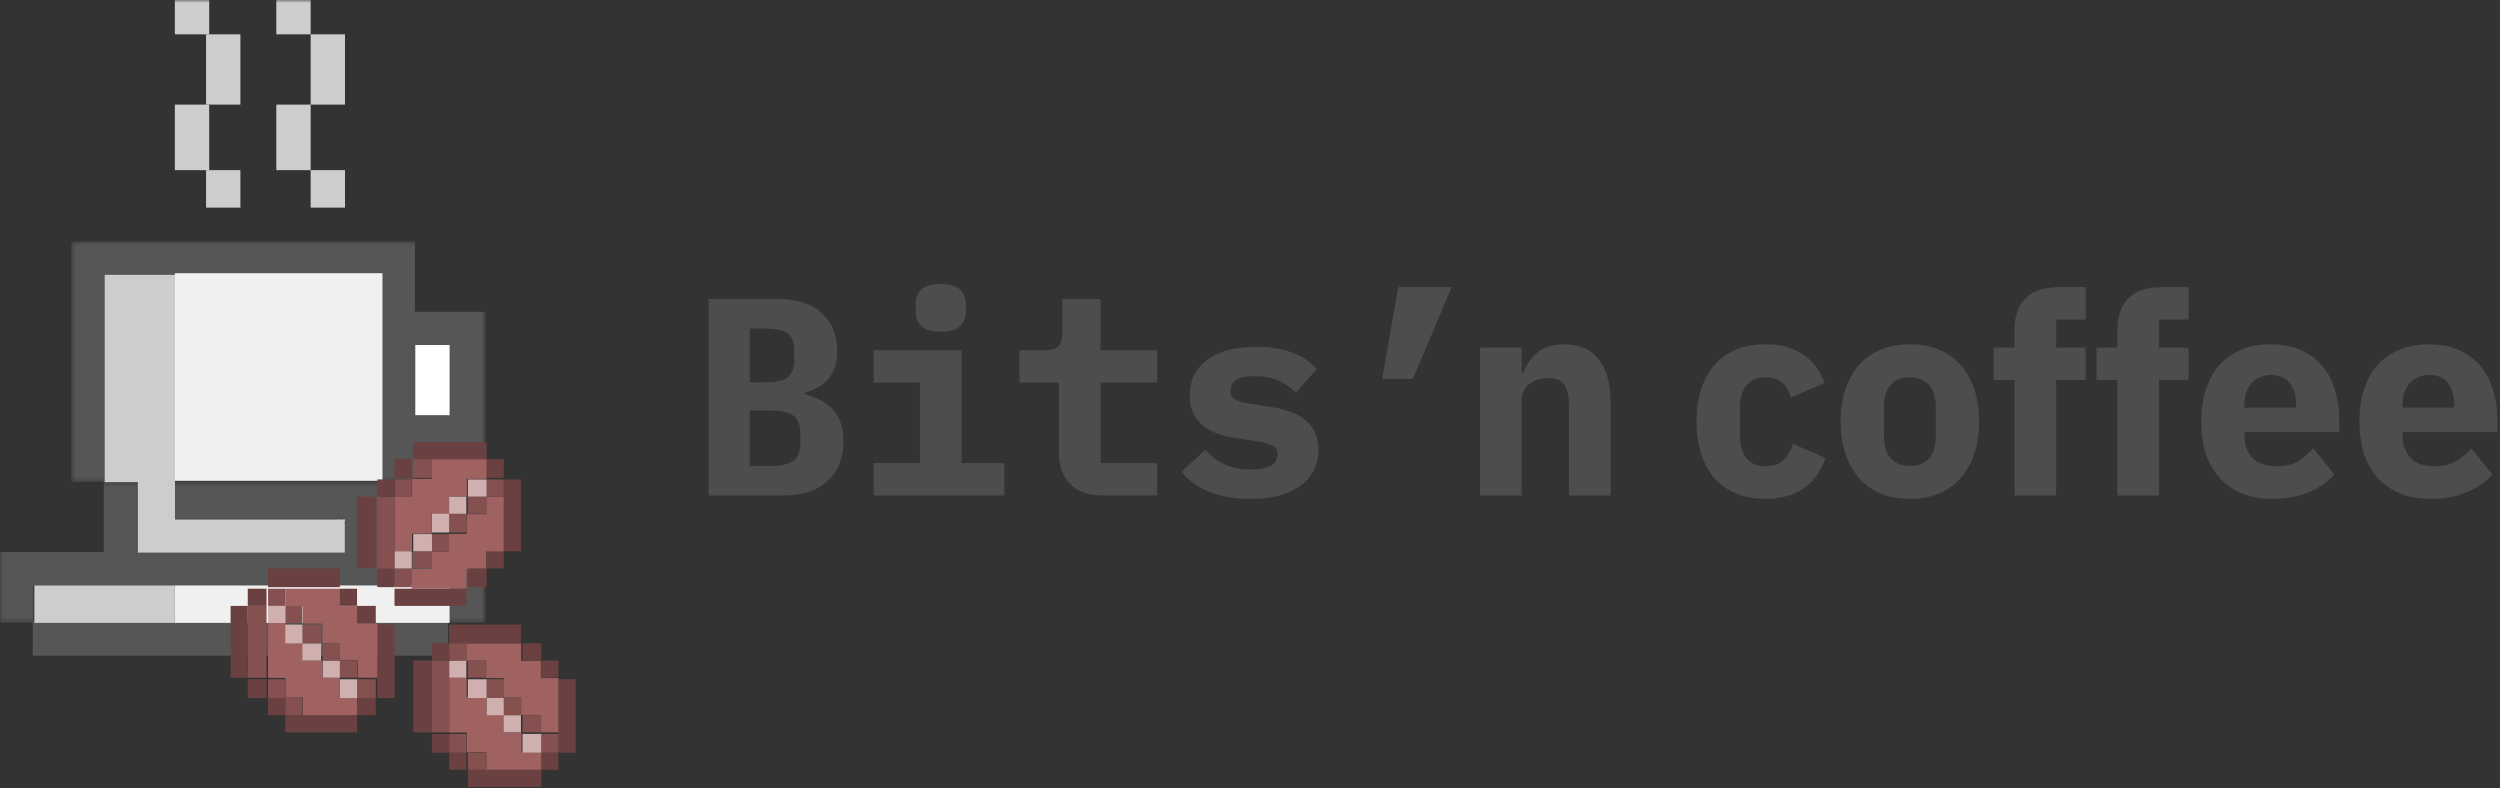 <svg width="444" height="140" viewBox="0 0 444 140" fill="none" xmlns="http://www.w3.org/2000/svg">
<rect x="0" y="0" width="444" height="140" fill="#333333" stroke="none"/>
<mask id="mask0_37_652" style="mask-type:alpha" maskUnits="userSpaceOnUse" x="0" y="85" width="87" height="26">
<path d="M6.10352e-05 85.515H86.204V110.581H6.10352e-05V85.515Z" fill="white"/>
</mask>
<g mask="url(#mask0_37_652)">
<path fill-rule="evenodd" clip-rule="evenodd" d="M86.204 103.946V110.581H79.573V103.946H72.941H51.577H30.945H5.894V106.895V109.106V110.581H6.10352e-05V98.048H18.42V96.573V93.624V90.675V87.726V85.515H21.37H24.314V98.048H26.526H28.733H30.945H33.889H53.047H55.259H57.471H59.678H61.153V96.573V95.1V92.889C61.033 92.766 61.279 92.274 61.153 92.151C61.033 92.028 60.541 92.211 60.415 92.151C60.23 92.088 59.864 92.151 59.678 92.151H58.209H56.734H54.522H53.047H50.84H44.946H42.733H38.314H36.839H34.627H33.158H30.945V85.515H49.365H67.785V98.048H69.259H71.466H73.678H76.629H81.048H83.254H86.204V103.946Z" fill="#565656"/>
</g>
<mask id="mask1_37_652" style="mask-type:alpha" maskUnits="userSpaceOnUse" x="12" y="42" width="75" height="44">
<path d="M12.62 42.86H86.204V85.603H12.62V42.86Z" fill="white"/>
</mask>
<g mask="url(#mask1_37_652)">
<path fill-rule="evenodd" clip-rule="evenodd" d="M79.581 73.786V61.268H73.694V63.477V73.786H79.581ZM86.204 73.049V79.677H74.431C74.305 79.8 73.814 79.554 73.694 79.677C73.575 79.8 73.754 80.291 73.694 80.414C73.635 80.597 73.694 80.965 73.694 81.151V82.622V83.359V84.096V84.83C73.694 84.953 73.754 85.507 73.694 85.567C73.575 85.69 73.084 85.444 72.958 85.567H67.808V84.83V67.159V48.751H65.598H63.395H61.185H58.975H44.998H31.016H18.506V50.959V53.17V55.378V57.586V60.531V62.742V64.951V67.159V72.312V76.732V78.94V81.151V83.359V85.567H12.62V84.096V81.885V78.94V75.994V64.213V58.323V51.695V48.751V45.805V42.86H27.339H42.789H58.245H73.694V48.751V51.695V54.641V55.378H75.904H77.371H79.581H82.527H83.995H86.204V73.049Z" fill="#565656"/>
</g>
<path fill-rule="evenodd" clip-rule="evenodd" d="M79.57 114.158V116.444H77.356H75.147H72.932H68.509H41.958H15.407H10.984H8.775H5.822V110.345H30.897H55.234H67.033H72.932H79.57V111.868V114.158Z" fill="#565656"/>
<path fill-rule="evenodd" clip-rule="evenodd" d="M79.848 103.968V110.622H73.193H67.278H55.45H31.052V103.968H51.755H73.193H79.848Z" fill="#F0F0F0"/>
<path fill-rule="evenodd" clip-rule="evenodd" d="M79.848 61.272V73.748H73.748V63.473V61.272H79.848Z" fill="white"/>
<path fill-rule="evenodd" clip-rule="evenodd" d="M67.926 84.654V85.392H49.489H31.052V67.694V58.844V56.63V54.418V49.257V48.519H45.066H59.073H61.288H63.503H65.711H67.926V66.956V84.654Z" fill="#F0F0F0"/>
<path fill-rule="evenodd" clip-rule="evenodd" d="M61.235 92.254C61.361 92.376 61.115 92.868 61.235 92.991V95.2V96.671V98.146H59.763H57.56H55.351H53.142H34.018H31.079H28.871H26.668H24.459V85.624H21.52H18.576V83.415V81.206V78.995V76.785V72.365V67.21V65.001V62.792V60.58V57.634V55.425V53.217V51.005V48.796H31.079V49.533V54.688V56.897V59.108V67.947V85.624V92.254H33.288H34.755H36.963H38.436H42.847H45.056H50.94H53.142H54.615H56.824H58.296H59.763C59.948 92.254 60.313 92.191 60.499 92.254C60.624 92.314 61.115 92.131 61.235 92.254Z" fill="#CDCDCD"/>
<path fill-rule="evenodd" clip-rule="evenodd" d="M61.272 30.22V36.874H55.172V33.917V32.437V30.22H61.272Z" fill="#CDCDCD"/>
<path fill-rule="evenodd" clip-rule="evenodd" d="M61.272 11.97V18.576H55.172V6.099H61.272V11.97Z" fill="#CDCDCD"/>
<mask id="mask2_37_652" style="mask-type:alpha" maskUnits="userSpaceOnUse" x="0" y="0" width="87" height="117">
<path d="M0 116.444H86.224V0H0V116.444Z" fill="white"/>
</mask>
<g mask="url(#mask2_37_652)">
<path fill-rule="evenodd" clip-rule="evenodd" d="M49.073 30.22H55.172V18.576H49.073V30.22Z" fill="#CDCDCD"/>
<path fill-rule="evenodd" clip-rule="evenodd" d="M49.073 6.099H55.172V0H49.073V6.099Z" fill="#CDCDCD"/>
<path fill-rule="evenodd" clip-rule="evenodd" d="M42.696 30.22V36.874H36.597V33.917V32.437V30.22H42.696Z" fill="#CDCDCD"/>
<path fill-rule="evenodd" clip-rule="evenodd" d="M42.696 11.97V18.576H36.597V6.099H42.696V11.97Z" fill="#CDCDCD"/>
<path fill-rule="evenodd" clip-rule="evenodd" d="M31.052 30.22H37.151V18.576H31.052V30.22Z" fill="#CDCDCD"/>
<path fill-rule="evenodd" clip-rule="evenodd" d="M31.052 6.099H37.151V0H31.052V6.099Z" fill="#CDCDCD"/>
<path fill-rule="evenodd" clip-rule="evenodd" d="M31.052 103.968V110.622H6.099V109.142V106.925V103.968H31.052Z" fill="#CDCDCD"/>
</g>
<path fill-rule="evenodd" clip-rule="evenodd" d="M99.176 120.637V130.218V133.668H102.226V120.637H99.176Z" fill="#6A4140"/>
<path fill-rule="evenodd" clip-rule="evenodd" d="M96.126 136.717H99.176V133.668H96.126V136.717Z" fill="#6A4140"/>
<path fill-rule="evenodd" clip-rule="evenodd" d="M96.126 133.668H99.176V130.341H96.126V133.668Z" fill="#855150"/>
<path fill-rule="evenodd" clip-rule="evenodd" d="M99.176 120.427V130.063H96.061V126.98H92.555V123.896H90.999H89.439V120.427H87.88H86.324V117.344H82.819V114.26H92.555V117.344H96.061V120.427H99.176Z" fill="#9F6260"/>
<path fill-rule="evenodd" clip-rule="evenodd" d="M96.126 120.36H99.176V117.31H96.126V120.36Z" fill="#6A4140"/>
<path fill-rule="evenodd" clip-rule="evenodd" d="M86.545 136.717H83.096V139.767H86.545H89.995H93.061H96.126V136.717H86.545Z" fill="#6A4140"/>
<path fill-rule="evenodd" clip-rule="evenodd" d="M96.126 133.602V136.717H86.39V133.602H82.884V130.096H81.328H79.769V120.36H82.884V123.865H84.444H85.61H86.39V126.981H87.946H89.505V130.096H92.621V133.602H96.126Z" fill="#9F6260"/>
<path fill-rule="evenodd" clip-rule="evenodd" d="M92.799 133.668H96.126V130.341H92.799V133.668Z" fill="#CFB0AF"/>
<path fill-rule="evenodd" clip-rule="evenodd" d="M92.799 130.063H96.126V127.014H92.799V130.063Z" fill="#855150"/>
<path fill-rule="evenodd" clip-rule="evenodd" d="M92.799 117.31H96.126V114.26H92.799V117.31Z" fill="#6A4140"/>
<path fill-rule="evenodd" clip-rule="evenodd" d="M89.472 130.063H92.522V127.014H89.472V130.063Z" fill="#CFB0AF"/>
<path fill-rule="evenodd" clip-rule="evenodd" d="M92.522 123.964V127.014H89.472V123.964H90.999H92.522Z" fill="#855150"/>
<path fill-rule="evenodd" clip-rule="evenodd" d="M92.522 110.933V114.26H82.86H79.769V110.933H89.044H92.522Z" fill="#6A4140"/>
<path fill-rule="evenodd" clip-rule="evenodd" d="M92.522 94.424V97.903H89.472V88.241V85.149H92.522V94.424Z" fill="#6A4140"/>
<path fill-rule="evenodd" clip-rule="evenodd" d="M89.472 123.964V127.014H87.946H86.423V123.964H89.472Z" fill="#CFB0AF"/>
<path fill-rule="evenodd" clip-rule="evenodd" d="M89.472 120.637V123.964H86.423V120.637H87.946H89.472Z" fill="#855150"/>
<path fill-rule="evenodd" clip-rule="evenodd" d="M89.472 97.903V100.952H86.423V99.429V97.903H89.472Z" fill="#6A4140"/>
<path fill-rule="evenodd" clip-rule="evenodd" d="M89.472 88.199V97.935H86.357V99.495V101.051H82.852V104.556H73.115V101.051H76.62V99.495V97.935H79.736V94.82H82.852V91.314H86.357V88.199H89.472Z" fill="#9F6260"/>
<path fill-rule="evenodd" clip-rule="evenodd" d="M86.423 88.199H89.472V85.149H86.423V88.199Z" fill="#855150"/>
<path fill-rule="evenodd" clip-rule="evenodd" d="M86.423 84.872H89.472V81.545H86.423V84.872Z" fill="#6A4140"/>
<path fill-rule="evenodd" clip-rule="evenodd" d="M83.096 136.717H86.423V133.668H83.096V136.717Z" fill="#855150"/>
<path fill-rule="evenodd" clip-rule="evenodd" d="M86.423 120.637V123.964H85.683H84.576H83.096V120.637H86.423Z" fill="#CFB0AF"/>
<path fill-rule="evenodd" clip-rule="evenodd" d="M83.096 120.36H86.423V117.31H83.096V120.36Z" fill="#855150"/>
<path fill-rule="evenodd" clip-rule="evenodd" d="M83.096 104.279H86.423V100.952H83.096V104.279Z" fill="#6A4140"/>
<path fill-rule="evenodd" clip-rule="evenodd" d="M83.096 91.249H86.423V88.199H83.096V91.249Z" fill="#855150"/>
<path fill-rule="evenodd" clip-rule="evenodd" d="M86.423 85.149V88.199H83.096V86.672V85.149H86.423Z" fill="#CFB0AF"/>
<path fill-rule="evenodd" clip-rule="evenodd" d="M86.423 81.545V85.05H82.917V86.606V88.166H79.802V91.281H76.686V94.787H73.181V96.343V97.903H70.065V88.166H73.181V86.606V85.05H76.686V81.545H86.423Z" fill="#9F6260"/>
<path fill-rule="evenodd" clip-rule="evenodd" d="M73.392 78.495V81.545H76.841H86.423V78.495H73.392Z" fill="#6A4140"/>
<path fill-rule="evenodd" clip-rule="evenodd" d="M79.769 136.717H82.819V133.668H79.769V136.717Z" fill="#6A4140"/>
<path fill-rule="evenodd" clip-rule="evenodd" d="M82.819 130.341V133.668H79.769V130.341H81.295H82.819Z" fill="#855150"/>
<path fill-rule="evenodd" clip-rule="evenodd" d="M79.769 120.36H82.819V117.31H79.769V120.36Z" fill="#CFB0AF"/>
<path fill-rule="evenodd" clip-rule="evenodd" d="M79.769 117.31H82.819V114.26H79.769V117.31Z" fill="#855150"/>
<path fill-rule="evenodd" clip-rule="evenodd" d="M82.819 104.557V107.606H73.543H70.065V104.557H73.157H82.819Z" fill="#6A4140"/>
<path fill-rule="evenodd" clip-rule="evenodd" d="M79.769 94.576H82.819V91.249H79.769V94.576Z" fill="#855150"/>
<path fill-rule="evenodd" clip-rule="evenodd" d="M79.769 91.249H82.819V88.199H79.769V91.249Z" fill="#CFB0AF"/>
<path fill-rule="evenodd" clip-rule="evenodd" d="M76.719 133.668H79.769V130.341H76.719V133.668Z" fill="#6A4140"/>
<path fill-rule="evenodd" clip-rule="evenodd" d="M79.769 120.402V130.063H76.719V123.88V120.788V119.241V117.697V117.31H79.769V120.402Z" fill="#855150"/>
<path fill-rule="evenodd" clip-rule="evenodd" d="M76.719 117.31H79.769V114.26H76.719V117.31Z" fill="#6A4140"/>
<path fill-rule="evenodd" clip-rule="evenodd" d="M76.719 97.903H79.769V94.853H76.719V97.903Z" fill="#855150"/>
<path fill-rule="evenodd" clip-rule="evenodd" d="M76.719 94.576H79.769V91.249H76.719V94.576Z" fill="#CFB0AF"/>
<path fill-rule="evenodd" clip-rule="evenodd" d="M76.719 123.88V130.063H73.392V120.788V117.31H76.719V117.697V119.241V120.788V123.88Z" fill="#6A4140"/>
<path fill-rule="evenodd" clip-rule="evenodd" d="M76.719 99.429V100.952H73.392V97.903H76.719V99.429Z" fill="#855150"/>
<path fill-rule="evenodd" clip-rule="evenodd" d="M76.719 94.853V97.903H73.392V96.376V94.853H76.719Z" fill="#CFB0AF"/>
<path fill-rule="evenodd" clip-rule="evenodd" d="M73.392 84.872H76.719V81.545H73.392V84.872Z" fill="#855150"/>
<path fill-rule="evenodd" clip-rule="evenodd" d="M70.065 104.279H73.115V100.952H70.065V104.279Z" fill="#855150"/>
<path fill-rule="evenodd" clip-rule="evenodd" d="M70.065 100.952H73.115V97.903H70.065V100.952Z" fill="#CFB0AF"/>
<path fill-rule="evenodd" clip-rule="evenodd" d="M73.115 86.672V88.199H70.065V85.149H73.115V86.672Z" fill="#855150"/>
<path fill-rule="evenodd" clip-rule="evenodd" d="M70.065 84.872H73.115V81.545H70.065V84.872Z" fill="#6A4140"/>
<path fill-rule="evenodd" clip-rule="evenodd" d="M70.065 110.933V123.964H67.015V120.514V110.933H70.065Z" fill="#6A4140"/>
<path fill-rule="evenodd" clip-rule="evenodd" d="M67.015 104.279H70.065V100.952H67.015V104.279Z" fill="#6A4140"/>
<path fill-rule="evenodd" clip-rule="evenodd" d="M70.065 97.861V100.952H67.015V94.769V91.677V90.13V88.586V88.199H70.065V97.861Z" fill="#855150"/>
<path fill-rule="evenodd" clip-rule="evenodd" d="M67.015 88.199H70.065V85.149H67.015V88.199Z" fill="#6A4140"/>
<path fill-rule="evenodd" clip-rule="evenodd" d="M63.411 127.014H66.738V123.964H63.411V127.014Z" fill="#6A4140"/>
<path fill-rule="evenodd" clip-rule="evenodd" d="M63.411 123.964H66.738V120.637H63.411V123.964Z" fill="#855150"/>
<path fill-rule="evenodd" clip-rule="evenodd" d="M67.015 110.723V120.36H63.51V117.276H61.954H60.394V114.193H57.279V110.723H53.773V107.64H52.217H50.658V104.557H60.394V107.64H61.954H63.51V110.723H67.015Z" fill="#9F6260"/>
<path fill-rule="evenodd" clip-rule="evenodd" d="M63.411 110.656H66.738V107.606H63.411V110.656Z" fill="#6A4140"/>
<path fill-rule="evenodd" clip-rule="evenodd" d="M66.738 94.769V100.952H63.411V91.677V88.199H66.738V88.586V90.13V91.677V94.769Z" fill="#6A4140"/>
<path fill-rule="evenodd" clip-rule="evenodd" d="M63.411 127.014V130.063H54.136H50.658V127.014H53.749H63.411Z" fill="#6A4140"/>
<path fill-rule="evenodd" clip-rule="evenodd" d="M63.411 123.898V127.014H53.775V123.898H52.235H50.691V120.393H49.148H47.608V110.656H50.691V114.161H52.235H53.775V117.277H57.244V120.393H60.328V123.898H61.871H63.411Z" fill="#9F6260"/>
<path fill-rule="evenodd" clip-rule="evenodd" d="M63.411 120.637V123.964H61.888H60.361V120.637H63.411Z" fill="#CFB0AF"/>
<path fill-rule="evenodd" clip-rule="evenodd" d="M63.411 117.31V120.36H60.361V117.31H61.888H63.411Z" fill="#855150"/>
<path fill-rule="evenodd" clip-rule="evenodd" d="M63.411 104.557V107.606H61.888H60.361V104.557H63.411Z" fill="#6A4140"/>
<path fill-rule="evenodd" clip-rule="evenodd" d="M57.312 120.36H60.361V117.31H57.312V120.36Z" fill="#CFB0AF"/>
<path fill-rule="evenodd" clip-rule="evenodd" d="M57.312 117.31H60.361V114.26H57.312V117.31Z" fill="#855150"/>
<path fill-rule="evenodd" clip-rule="evenodd" d="M60.361 100.952V104.279H50.7H47.608V100.952H53.791H60.361Z" fill="#6A4140"/>
<path fill-rule="evenodd" clip-rule="evenodd" d="M53.707 117.31H57.034V114.26H53.707V117.31Z" fill="#CFB0AF"/>
<path fill-rule="evenodd" clip-rule="evenodd" d="M53.707 114.26H57.034V110.933H53.707V114.26Z" fill="#855150"/>
<path fill-rule="evenodd" clip-rule="evenodd" d="M53.707 123.964V127.014H50.658V123.964H52.184H53.707Z" fill="#855150"/>
<path fill-rule="evenodd" clip-rule="evenodd" d="M53.707 110.933V114.26H52.184H50.658V110.933H53.707Z" fill="#CFB0AF"/>
<path fill-rule="evenodd" clip-rule="evenodd" d="M53.707 107.606V110.656H50.658V107.606H52.184H53.707Z" fill="#855150"/>
<path fill-rule="evenodd" clip-rule="evenodd" d="M47.608 127.014H50.658V123.964H47.608V127.014Z" fill="#6A4140"/>
<path fill-rule="evenodd" clip-rule="evenodd" d="M50.658 120.637V123.964H47.608V120.637H49.131H50.658Z" fill="#855150"/>
<path fill-rule="evenodd" clip-rule="evenodd" d="M47.608 110.656H50.658V107.606H47.608V110.656Z" fill="#CFB0AF"/>
<path fill-rule="evenodd" clip-rule="evenodd" d="M47.608 107.606H50.658V104.557H47.608V107.606Z" fill="#855150"/>
<path fill-rule="evenodd" clip-rule="evenodd" d="M44.004 123.964H47.331V120.637H44.004V123.964Z" fill="#6A4140"/>
<path fill-rule="evenodd" clip-rule="evenodd" d="M47.331 110.698V120.36H44.004V114.176V111.085V109.537V108.767V107.606H47.331V110.698Z" fill="#855150"/>
<path fill-rule="evenodd" clip-rule="evenodd" d="M44.004 107.606H47.331V104.557H44.004V107.606Z" fill="#6A4140"/>
<path fill-rule="evenodd" clip-rule="evenodd" d="M40.954 107.606V111.085V120.36H44.004V114.176V111.085V109.537V108.767V107.606H40.954Z" fill="#6A4140"/>
<path d="M125.85 53.1H138.1C141.533 53.1 144.15 53.933 145.95 55.6C147.783 57.267 148.7 59.533 148.7 62.4C148.7 64.4 148.2 66 147.2 67.2C146.233 68.367 144.833 69.217 143 69.75V70.05C145.167 70.583 146.833 71.517 148 72.85C149.2 74.183 149.8 76.033 149.8 78.4C149.8 81.333 148.867 83.667 147 85.4C145.167 87.133 142.583 88 139.25 88H125.85V53.1ZM136.95 82.75C138.75 82.75 140.067 82.45 140.9 81.85C141.733 81.25 142.15 80.15 142.15 78.55V77.1C142.15 75.5 141.733 74.4 140.9 73.8C140.067 73.2 138.75 72.9 136.95 72.9H133.15V82.75H136.95ZM136 67.9C137.767 67.9 139.05 67.617 139.85 67.05C140.65 66.45 141.05 65.383 141.05 63.85V62.35C141.05 60.817 140.65 59.767 139.85 59.2C139.05 58.633 137.767 58.35 136 58.35H133.15V67.9H136Z" fill="#4D4D4D"/>
<path d="M167.08 58.9C165.414 58.9 164.247 58.567 163.58 57.9C162.947 57.2 162.63 56.367 162.63 55.4V53.95C162.63 52.95 162.947 52.117 163.58 51.45C164.247 50.783 165.414 50.45 167.08 50.45C168.747 50.45 169.897 50.783 170.53 51.45C171.197 52.117 171.53 52.95 171.53 53.95V55.4C171.53 56.367 171.197 57.2 170.53 57.9C169.897 58.567 168.747 58.9 167.08 58.9ZM155.18 82.25H163.38V67.95H155.18V62.2H170.78V82.25H178.38V88H155.18V82.25Z" fill="#4D4D4D"/>
<path d="M195.961 88C193.294 88 191.311 87.3 190.011 85.9C188.711 84.5 188.061 82.717 188.061 80.55V67.95H181.061V62.2H185.611C186.711 62.2 187.494 61.983 187.961 61.55C188.428 61.117 188.661 60.317 188.661 59.15V53.1H195.461V62.2H205.511V67.95H195.461V82.25H205.511V88H195.961Z" fill="#4D4D4D"/>
<path d="M222.141 88.6C219.275 88.6 216.775 88.167 214.641 87.3C212.541 86.433 210.958 85.25 209.891 83.75L214.041 79.9C215.041 81 216.208 81.867 217.541 82.5C218.908 83.1 220.458 83.4 222.191 83.4C223.658 83.4 224.808 83.183 225.641 82.75C226.475 82.283 226.891 81.583 226.891 80.65C226.891 79.917 226.608 79.417 226.041 79.15C225.475 78.85 224.691 78.617 223.691 78.45L219.541 77.8C218.375 77.633 217.291 77.383 216.291 77.05C215.291 76.683 214.425 76.2 213.691 75.6C212.958 75 212.375 74.267 211.941 73.4C211.508 72.533 211.291 71.483 211.291 70.25C211.291 67.55 212.325 65.433 214.391 63.9C216.458 62.367 219.358 61.6 223.091 61.6C225.625 61.6 227.775 61.95 229.541 62.65C231.341 63.317 232.775 64.283 233.841 65.55L230.141 69.75C229.375 68.917 228.391 68.217 227.191 67.65C225.991 67.083 224.541 66.8 222.841 66.8C219.975 66.8 218.541 67.667 218.541 69.4C218.541 70.167 218.825 70.7 219.391 71C219.958 71.267 220.741 71.483 221.741 71.65L225.841 72.3C227.008 72.467 228.091 72.733 229.091 73.1C230.091 73.433 230.958 73.9 231.691 74.5C232.458 75.1 233.058 75.833 233.491 76.7C233.925 77.567 234.141 78.617 234.141 79.85C234.141 82.55 233.091 84.683 230.991 86.25C228.925 87.817 225.975 88.6 222.141 88.6Z" fill="#4D4D4D"/>
<path d="M248.322 51H257.822L250.922 67.3H245.472L248.322 51Z" fill="#4D4D4D"/>
<path d="M262.852 88V61.75H270.252V66.2H270.552C271.019 64.833 271.836 63.65 273.002 62.65C274.169 61.65 275.786 61.15 277.852 61.15C280.552 61.15 282.586 62.05 283.952 63.85C285.352 65.65 286.052 68.217 286.052 71.55V88H278.652V72.15C278.652 70.45 278.386 69.2 277.852 68.4C277.319 67.567 276.369 67.15 275.002 67.15C274.402 67.15 273.819 67.233 273.252 67.4C272.686 67.533 272.169 67.767 271.702 68.1C271.269 68.433 270.919 68.85 270.652 69.35C270.386 69.817 270.252 70.367 270.252 71V88H262.852Z" fill="#4D4D4D"/>
<path d="M313.554 88.6C311.587 88.6 309.837 88.283 308.304 87.65C306.771 86.983 305.487 86.067 304.454 84.9C303.421 83.7 302.637 82.25 302.104 80.55C301.571 78.85 301.304 76.95 301.304 74.85C301.304 72.75 301.571 70.867 302.104 69.2C302.637 67.5 303.421 66.05 304.454 64.85C305.487 63.65 306.771 62.733 308.304 62.1C309.837 61.467 311.587 61.15 313.554 61.15C316.221 61.15 318.437 61.75 320.204 62.95C322.004 64.15 323.287 65.833 324.054 68L318.054 70.6C317.821 69.6 317.337 68.75 316.604 68.05C315.871 67.35 314.854 67 313.554 67C312.054 67 310.921 67.5 310.154 68.5C309.387 69.467 309.004 70.783 309.004 72.45V77.35C309.004 79.017 309.387 80.35 310.154 81.35C310.921 82.317 312.054 82.8 313.554 82.8C315.021 82.8 316.104 82.417 316.804 81.65C317.537 80.85 318.087 79.917 318.454 78.85L324.204 81.35C323.337 83.85 321.987 85.683 320.154 86.85C318.354 88.017 316.154 88.6 313.554 88.6Z" fill="#4D4D4D"/>
<path d="M339.19 88.6C337.256 88.6 335.523 88.283 333.99 87.65C332.49 87.017 331.206 86.1 330.14 84.9C329.106 83.7 328.306 82.25 327.74 80.55C327.173 78.85 326.89 76.95 326.89 74.85C326.89 72.75 327.173 70.85 327.74 69.15C328.306 67.45 329.106 66.017 330.14 64.85C331.206 63.65 332.49 62.733 333.99 62.1C335.523 61.467 337.256 61.15 339.19 61.15C341.123 61.15 342.84 61.467 344.34 62.1C345.873 62.733 347.156 63.65 348.19 64.85C349.256 66.017 350.073 67.45 350.64 69.15C351.206 70.85 351.49 72.75 351.49 74.85C351.49 76.95 351.206 78.85 350.64 80.55C350.073 82.25 349.256 83.7 348.19 84.9C347.156 86.1 345.873 87.017 344.34 87.65C342.84 88.283 341.123 88.6 339.19 88.6ZM339.19 82.75C340.656 82.75 341.79 82.3 342.59 81.4C343.39 80.5 343.79 79.217 343.79 77.55V72.2C343.79 70.533 343.39 69.25 342.59 68.35C341.79 67.45 340.656 67 339.19 67C337.723 67 336.59 67.45 335.79 68.35C334.99 69.25 334.59 70.533 334.59 72.2V77.55C334.59 79.217 334.99 80.5 335.79 81.4C336.59 82.3 337.723 82.75 339.19 82.75Z" fill="#4D4D4D"/>
<path d="M357.77 67.5H354.07V61.75H357.77V58.65C357.77 56.117 358.436 54.217 359.77 52.95C361.103 51.65 363.053 51 365.62 51H370.42V56.75H365.17V61.75H370.42V67.5H365.17V88H357.77V67.5Z" fill="#4D4D4D"/>
<path d="M376.031 67.5H372.331V61.75H376.031V58.65C376.031 56.117 376.698 54.217 378.031 52.95C379.365 51.65 381.315 51 383.881 51H388.681V56.75H383.431V61.75H388.681V67.5H383.431V88H376.031V67.5Z" fill="#4D4D4D"/>
<path d="M403.552 88.6C401.552 88.6 399.769 88.283 398.202 87.65C396.636 86.983 395.302 86.067 394.202 84.9C393.136 83.7 392.319 82.25 391.752 80.55C391.219 78.85 390.952 76.95 390.952 74.85C390.952 72.783 391.219 70.917 391.752 69.25C392.286 67.55 393.069 66.1 394.102 64.9C395.169 63.7 396.469 62.783 398.002 62.15C399.536 61.483 401.286 61.15 403.252 61.15C405.419 61.15 407.269 61.517 408.802 62.25C410.369 62.983 411.636 63.967 412.602 65.2C413.602 66.433 414.319 67.867 414.752 69.5C415.219 71.1 415.452 72.783 415.452 74.55V76.75H398.602V77.15C398.602 78.883 399.069 80.267 400.002 81.3C400.936 82.3 402.402 82.8 404.402 82.8C405.936 82.8 407.186 82.5 408.152 81.9C409.119 81.267 410.019 80.517 410.852 79.65L414.552 84.25C413.386 85.617 411.852 86.683 409.952 87.45C408.086 88.217 405.952 88.6 403.552 88.6ZM403.402 66.6C401.902 66.6 400.719 67.1 399.852 68.1C399.019 69.067 398.602 70.367 398.602 72V72.4H407.802V71.95C407.802 70.35 407.436 69.067 406.702 68.1C406.002 67.1 404.902 66.6 403.402 66.6Z" fill="#4D4D4D"/>
<path d="M431.628 88.6C429.628 88.6 427.845 88.283 426.279 87.65C424.712 86.983 423.379 86.067 422.279 84.9C421.212 83.7 420.395 82.25 419.828 80.55C419.295 78.85 419.029 76.95 419.029 74.85C419.029 72.783 419.295 70.917 419.828 69.25C420.362 67.55 421.145 66.1 422.178 64.9C423.245 63.7 424.545 62.783 426.078 62.15C427.612 61.483 429.362 61.15 431.328 61.15C433.495 61.15 435.345 61.517 436.878 62.25C438.445 62.983 439.712 63.967 440.678 65.2C441.678 66.433 442.395 67.867 442.828 69.5C443.295 71.1 443.529 72.783 443.529 74.55V76.75H426.678V77.15C426.678 78.883 427.145 80.267 428.078 81.3C429.012 82.3 430.478 82.8 432.478 82.8C434.012 82.8 435.262 82.5 436.228 81.9C437.195 81.267 438.095 80.517 438.928 79.65L442.628 84.25C441.462 85.617 439.928 86.683 438.029 87.45C436.162 88.217 434.028 88.6 431.628 88.6ZM431.478 66.6C429.978 66.6 428.795 67.1 427.928 68.1C427.095 69.067 426.678 70.367 426.678 72V72.4H435.878V71.95C435.878 70.35 435.512 69.067 434.779 68.1C434.078 67.1 432.978 66.6 431.478 66.6Z" fill="#4D4D4D"/>
</svg>
